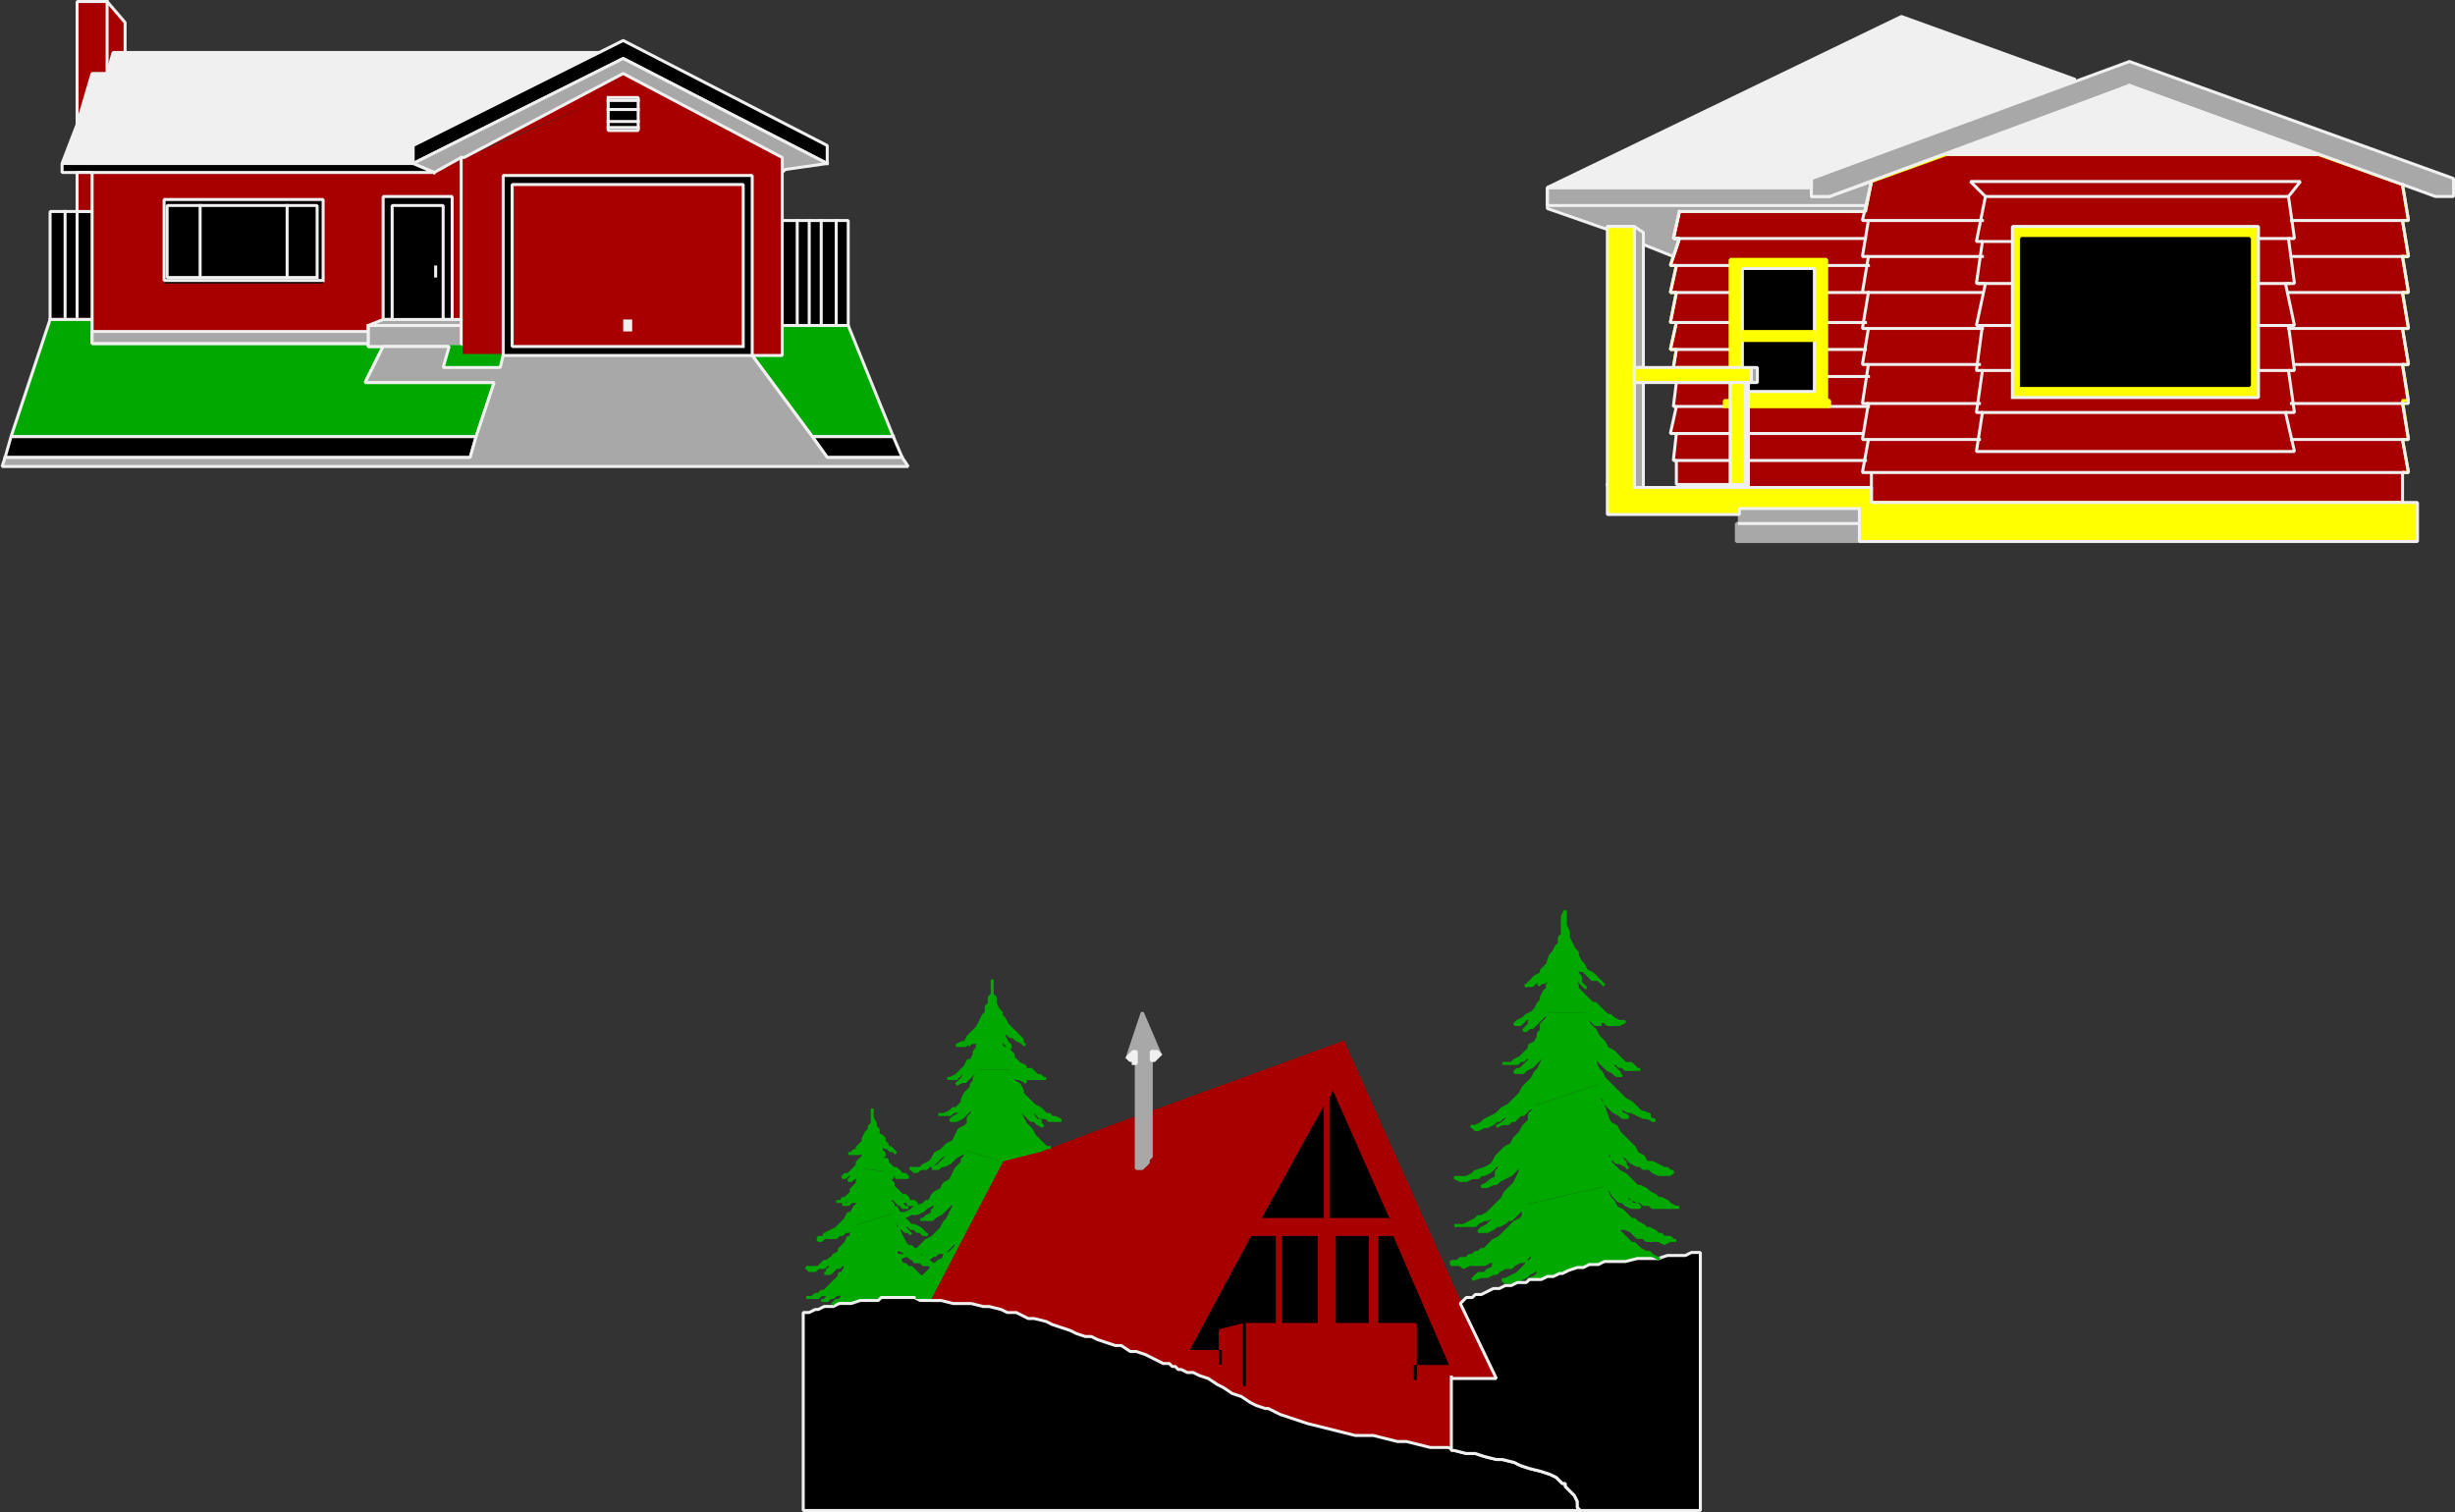 <svg width="818.194" height="504" version="1.2" xmlns="http://www.w3.org/2000/svg"><rect width="100%" height="100%" fill="#333333" stroke="none"/><g fill="none" stroke="#000" fill-rule="evenodd" stroke-linecap="square" stroke-linejoin="bevel" font-family="'Sans Serif'" font-size="12.5" font-weight="400"><path vector-effect="non-scaling-stroke" d="M207.694 19.5v5m-5 18h10m-5-23v5" stroke="#f0f0f0" stroke-linecap="butt" stroke-linejoin="miter" stroke-miterlimit="2"/><path vector-effect="non-scaling-stroke" d="M207.694 106.5h3v4h-3v-4m-63-18h1v4h-1v-4m-103-71h158l-62 31v6h-117l5-13 5-17h5l2-7h4" fill="#f0f0f0" stroke="#f0f0f0" stroke-linecap="butt" stroke-linejoin="miter" stroke-miterlimit="2"/><path vector-effect="non-scaling-stroke" d="M41.694 17.5v-10l-6-7h-10v41l5-17h5l2-7h4" fill="#a80000" stroke="#f0f0f0" stroke-linecap="butt" stroke-linejoin="miter" stroke-miterlimit="2"/><path vector-effect="non-scaling-stroke" d="M275.694 54.5v-6l-68-35-8 4-62 31v6l70-35 68 35m22 91h-27l5 7h25l-3-7m-296 7h155l2-7h-155l-2 7" fill="#000" stroke="#f0f0f0" stroke-linecap="butt" stroke-linejoin="miter" stroke-miterlimit="2"/><path d="M107.694 94.5h-53v-28h53v28l-2-2v-24h-50v24h50l2 2m38-2v-4h-1v4h1l2 14h-17v-38h17v38l-2-14" fill="#000" stroke="none"/><path d="M107.694 94.5h-53v-28h53v28l20 12-5 2v2h-92v-53h114l9-5v54h-3v-41h-23v41l-20-12" fill="#a80000" stroke="none"/><path vector-effect="non-scaling-stroke" d="M127.694 106.5v-41h23v41h-3v-38h-17v38h-3" fill="#000" stroke="#f0f0f0" stroke-linecap="butt" stroke-linejoin="miter" stroke-miterlimit="2"/><path d="M210.694 110.5v-4h-3v4h3l37 5v-54h-77v54h77l-37-5" fill="#a80000" stroke="none"/><path d="M167.694 118.5h83l-3-3h-77v-54h77v54l3 3v-60h-83v60" fill="#000" stroke="none"/><path d="M153.694 106.5v-54l49-20h10v11h-10v-11l-48 20 53-28 53 28v66h-10v-60h-83v60h-14v-12" fill="#a80000" stroke="none"/><path vector-effect="non-scaling-stroke" d="M35.694.5v24m72 69v-27h-53v27h53" stroke="#f0f0f0" stroke-linecap="butt" stroke-linejoin="miter" stroke-miterlimit="2"/><path vector-effect="non-scaling-stroke" d="M105.694 92.5v-24h-50v24h50" fill="#000" stroke="#f0f0f0" stroke-linecap="butt" stroke-linejoin="miter" stroke-miterlimit="2"/><path vector-effect="non-scaling-stroke" d="M95.694 68.5v24m-29-24v24" stroke="#f0f0f0" stroke-linecap="butt" stroke-linejoin="miter" stroke-miterlimit="2"/><path vector-effect="non-scaling-stroke" d="m144.694 57.5 9-5h1l53-28 53 28v5l1-1 14-2-68-35-70 35 7 3" fill="#a8a8a8" stroke="#f0f0f0" stroke-linecap="butt" stroke-linejoin="miter" stroke-miterlimit="2"/><path vector-effect="non-scaling-stroke" d="M144.694 57.5h-124v-3h117l7 3m-128 49v-36h14v36h-14" fill="#000" stroke="#f0f0f0" stroke-linecap="butt" stroke-linejoin="miter" stroke-miterlimit="2"/><path vector-effect="non-scaling-stroke" d="M21.694 70.5v35m4-35v35" stroke="#f0f0f0" stroke-linecap="butt" stroke-linejoin="miter" stroke-miterlimit="2"/><path vector-effect="non-scaling-stroke" d="M25.694 70.5v-13h5v13h-5" fill="#a80000" stroke="#f0f0f0" stroke-linecap="butt" stroke-linejoin="miter" stroke-miterlimit="2"/><path vector-effect="non-scaling-stroke" d="m16.694 106.5-13 39h155l6-18h-43l6-12h-5v-1h-92v-8h-14" fill="#00a800" stroke="#f0f0f0" stroke-linecap="butt" stroke-linejoin="miter" stroke-miterlimit="2"/><path vector-effect="non-scaling-stroke" d="M260.694 73.5v-16" stroke="#f0f0f0" stroke-linecap="butt" stroke-linejoin="miter" stroke-miterlimit="2"/><path vector-effect="non-scaling-stroke" d="M282.694 108.5v-35h-22v35h22" fill="#000" stroke="#f0f0f0" stroke-linecap="butt" stroke-linejoin="miter" stroke-miterlimit="2"/><path vector-effect="non-scaling-stroke" d="M265.694 73.5v35m4-35v35m4-35v35m5-35v35" stroke="#f0f0f0" stroke-linecap="butt" stroke-linejoin="miter" stroke-miterlimit="2"/><path vector-effect="non-scaling-stroke" d="M153.694 108.5h-31v7h31v-7m-31 0 5-2h26v2h-31" fill="#a8a8a8" stroke="#f0f0f0" stroke-linecap="butt" stroke-linejoin="miter" stroke-miterlimit="2"/><path vector-effect="non-scaling-stroke" d="M153.694 106.5v-54" stroke="#f0f0f0" stroke-linecap="butt" stroke-linejoin="miter" stroke-miterlimit="2"/><path vector-effect="non-scaling-stroke" d="M167.694 118.5h-14v-3h-4l-2 7h19l1-4" fill="#00a800" stroke="#00a800" stroke-linecap="butt" stroke-linejoin="miter" stroke-miterlimit="2"/><path vector-effect="non-scaling-stroke" d="m297.694 145.5-15-37h-22v10h-10l20 27h27" fill="#00a800" stroke="#f0f0f0" stroke-linecap="butt" stroke-linejoin="miter" stroke-miterlimit="2"/><path vector-effect="non-scaling-stroke" d="M202.694 32.5h10v11h-10v-11" fill="#000" stroke="#f0f0f0" stroke-linecap="butt" stroke-linejoin="miter" stroke-miterlimit="2"/><path vector-effect="non-scaling-stroke" d="M202.694 42.5h10m-10-2h10m-10-4h10m-10-3h10m-45 85v-60h83v60" stroke="#f0f0f0" stroke-linecap="butt" stroke-linejoin="miter" stroke-miterlimit="2"/><path vector-effect="non-scaling-stroke" d="M247.694 115.5v-54h-77v54h77" stroke="#f0f0f0" stroke-linecap="butt" stroke-linejoin="miter" stroke-miterlimit="2"/><path vector-effect="non-scaling-stroke" d="m300.694 152.5 2 3h-302l1-3h155l2-7 6-18h-43l6-12h22l-2 7h19l1-4h83l20 27 5 7h25m-178-42h-92v4h92v-6 2" fill="#a8a8a8" stroke="#f0f0f0" stroke-linecap="butt" stroke-linejoin="miter" stroke-miterlimit="2"/><path vector-effect="non-scaling-stroke" d="M800.694 85.5h2l-2-12h2l-2-12-28-10h-124l-25 9-2 10h-62l-2 9h2l-3 9h2l-2 9h2l-2 10h2l-2 9h2l-1 6h19v-36h32v47h1v2h-27v27h41v5h177v-10h2l-2-11h2l-2-13h2l-2-12h2l-2-12h2l-2-12h2l-2-12" fill="#a80000" stroke="#ff0" stroke-linecap="butt" stroke-linejoin="miter" stroke-miterlimit="2"/><path d="M673.694 128.5v-49h76v49h-76l-3 4v-57h82v57h-82l3-4" fill="#ff0" stroke="none"/><path vector-effect="non-scaling-stroke" d="M559.694 70.5h62l2-10-14 5h-6v-3h-88v7l20 7v-1h9l3 3v3l10 4 2-6h-2l2-9" fill="#a8a8a8" stroke="#f0f0f0" stroke-linecap="butt" stroke-linejoin="miter" stroke-miterlimit="2"/><path vector-effect="non-scaling-stroke" d="M622.694 85.5h38" stroke="#f0f0f0" stroke-linecap="butt" stroke-linejoin="miter" stroke-miterlimit="2"/><path vector-effect="non-scaling-stroke" d="M609.694 65.5h-6v-6l106-39 108 39v6h-6l-102-37-100 37" fill="#a8a8a8" stroke="#f0f0f0" stroke-linecap="butt" stroke-linejoin="miter" stroke-miterlimit="2"/><path vector-effect="non-scaling-stroke" d="m603.694 59.5 88-33-58-21-118 57h88v-3" fill="#f0f0f0" stroke="#f0f0f0" stroke-linecap="butt" stroke-linejoin="miter" stroke-miterlimit="2"/><path vector-effect="non-scaling-stroke" d="M623.694 157.5h177m-38-92h-101m91 14h10m-102 1h10m82 14h10m-103 0h11m82 14h10m-102 0h10m82 15h10m-102 0h10m-10 14h101m-203-49h18m32 0h14m-14 9h14m-64 0h18m46-24h38m-37-13-3 13h2l-2 12h2l-2 12h2l-2 12h2l-2 12h2l-2 13h2l-2 12h2l-2 11h3v5" stroke="#f0f0f0" stroke-linecap="butt" stroke-linejoin="miter" stroke-miterlimit="2"/><path vector-effect="non-scaling-stroke" d="M547.694 122.5v-45l-3-2v47h3" fill="#a8a8a8" stroke="#f0f0f0" stroke-linecap="butt" stroke-linejoin="miter" stroke-miterlimit="2"/><path vector-effect="non-scaling-stroke" d="M602.694 62.5h-87v6h106m142 78h37m-178 0h37m104-12h37m-178 0h37m105-13h36m-178 0h37m103-12h38m-178 0h38m102-12h38m-178 0h38m103-12h37m-242-6h63m-63 28h18m32 0h13m-13 9h13m-63 0h18m32 9h14m-13 10h13m-40 9h38m-38 9h39" stroke="#f0f0f0" stroke-linecap="butt" stroke-linejoin="miter" stroke-miterlimit="2"/><path vector-effect="non-scaling-stroke" d="m709.694 28.5-61 23h124l-63-23" fill="#f0f0f0" stroke="#f0f0f0" stroke-linecap="butt" stroke-linejoin="miter" stroke-miterlimit="2"/><path vector-effect="non-scaling-stroke" d="M547.694 162.5h-3v-35h3v35" fill="#a8a8a8" stroke="#f0f0f0" stroke-linecap="butt" stroke-linejoin="miter" stroke-miterlimit="2"/><path vector-effect="non-scaling-stroke" d="M800.694 167.5v-10h2l-2-11h2l-2-12h2l-2-13h2l-2-12h2l-2-12h2l-2-12h2l-2-12h2l-2-12m-130 71h82v-57h-82v57" stroke="#f0f0f0" stroke-linecap="butt" stroke-linejoin="miter" stroke-miterlimit="2"/><path vector-effect="non-scaling-stroke" d="m661.694 65.5-3 15h2l-2 14h3l-3 14h2l-2 15h2l-2 14h2l-2 13h106l-3-13h3l-2-14h2l-2-15h2l-3-14h3l-2-15h2l-2-14 4-5h-110l5 5" stroke="#f0f0f0" stroke-linecap="butt" stroke-linejoin="miter" stroke-miterlimit="2"/><path vector-effect="non-scaling-stroke" d="M673.694 128.5v-49h76v49h-76" fill="#000" stroke-linecap="butt" stroke-linejoin="miter" stroke-miterlimit="2"/><path vector-effect="non-scaling-stroke" d="M579.694 169.5v5h-1v6h41v-11h-40" fill="#a8a8a8" stroke="#a8a8a8" stroke-linecap="butt" stroke-linejoin="miter" stroke-miterlimit="2"/><path vector-effect="non-scaling-stroke" d="M619.694 169.5v-2h4m-88-6h9m35 13h40" stroke="#f0f0f0" stroke-linecap="butt" stroke-linejoin="miter" stroke-miterlimit="2"/><path vector-effect="non-scaling-stroke" d="M619.694 169.5h-40v2h-44v-96h9v87h79v5h182v13h-186v-11" fill="#ff0" stroke="#f0f0f0" stroke-linecap="butt" stroke-linejoin="miter" stroke-miterlimit="2"/><path vector-effect="non-scaling-stroke" d="m559.694 70.5-2 9h2l-3 9h2l-2 9h2l-2 10h2l-2 9h2l-1 6" stroke="#f0f0f0" stroke-linecap="butt" stroke-linejoin="miter" stroke-miterlimit="2"/><path vector-effect="non-scaling-stroke" d="M576.694 161.5v-34h-18l-1 8h1l-2 9h2l-1 9h1v8h18" fill="#a80000" stroke="#f0f0f0" stroke-linecap="butt" stroke-linejoin="miter" stroke-miterlimit="2"/><path vector-effect="non-scaling-stroke" d="M558.694 135.5h18m-18 9h18m-18 9h18" stroke="#f0f0f0" stroke-linecap="butt" stroke-linejoin="miter" stroke-miterlimit="2"/><path vector-effect="non-scaling-stroke" d="M574.694 135.5v-2h2v-47h32v47h1v2h-35" fill="#ff0" stroke="#ff0" stroke-linecap="butt" stroke-linejoin="miter" stroke-miterlimit="2"/><path vector-effect="non-scaling-stroke" d="M580.694 130.5h24v-41h-24v41" fill="#000" stroke="#f0f0f0" stroke-linecap="butt" stroke-linejoin="miter" stroke-miterlimit="2"/><path vector-effect="non-scaling-stroke" d="M580.694 113.5v-3h24v3h-24" fill="#ff0" stroke="#ff0" stroke-linecap="butt" stroke-linejoin="miter" stroke-miterlimit="2"/><path vector-effect="non-scaling-stroke" d="M544.694 127.5v-5h39v5h-39" fill="#ff0" stroke="#f0f0f0" stroke-linecap="butt" stroke-linejoin="miter" stroke-miterlimit="2"/><path vector-effect="non-scaling-stroke" d="M583.694 127.5h2v-5h-2v5" fill="#a8a8a8" stroke="#f0f0f0" stroke-linecap="butt" stroke-linejoin="miter" stroke-miterlimit="2"/><path vector-effect="non-scaling-stroke" d="M576.694 127.5v34h5v-34h-5" fill="#ff0" stroke="#f0f0f0" stroke-linecap="butt" stroke-linejoin="miter" stroke-miterlimit="2"/><path vector-effect="non-scaling-stroke" d="M581.694 161.5h1v-34h-1v34" fill="#a8a8a8" stroke="#f0f0f0" stroke-linecap="butt" stroke-linejoin="miter" stroke-miterlimit="2"/><path vector-effect="non-scaling-stroke" d="M800.694 73.5h-37" stroke="#f0f0f0" stroke-linecap="butt" stroke-linejoin="miter" stroke-miterlimit="2"/><path d="M321.694 383.5v2l-1 1v1l-1 1-1 1-1 2-1 2-2 1-1 2-2 1-1 1-1 2h-1l-1 1-3 1-1 1-2 1h-2 1v1h1l2-1h2l2-1 1-1 2-1 1-1v2l-1 1v1l-2 1-1 1h-1 4l1-1 2-1 1-1 1-1 1-1 2-1-1 2-1 2-1 2-1 1-1 2-2 2-1 1-2 1-1 1-1 1-1 1h-1l-2 1-1 1h-3l1 1 2-1h3l1-1h2l1-1 1-1h1l-1 1v1h-1l-1 1-1 1-1 1h2l2-1 1-1h1l1-1h2l1-1 1-1 1-1 2-2v1l-1 1v1l-1 1-1 1-2 1v1l-2 1-1 1v1h-1l-1 1-2 2h-1l-1 1h-1l-1 1h-1l-1 1h-4v1l2 1h6l2-1h1l1-1 2-1v2h-1v1h-1l-1 1-2 1h-1l1 1h4l24-46-13-4" fill="#00a800" stroke="none"/><path d="M325.694 356.5v1l-1 2v1l-1 1v1l-1 1-1 1-1 2v1l-1 1-1 1h-1l-1 1-2 1h-2 4l1-1h1l1-1 1-1v2h-1v1l-2 1-1 1h2l2-1 1-1 1-1 1-1 1-1 1-1-1 1v1l-1 2-1 1v2l-1 1-2 1-1 2-1 2-2 1-2 2-2 1-1 2-1 1-2 1-1 1h-3l1 1h1l1-1h2l1-1h1l1-1 1-1 1-1 2-1v1l-1 1-1 1-1 1-2 1h2l1-1h1l2-1 1-1 1-1 2-1 1-1 13 4 12-3 3-2h-1l-1-1-1-1-1-1-1-1-1-2-1-1-1-1-1-2-1-2v-1l-1-1v-2 2h1v1l1 1 1 1 1 1 1 1h1l1 1 2 1-1-1v-1h-1l-1-1-1-2v-1l1 1 1 1 1 1h2l1 1h4l-2-1h-1l-1-1h-1l-1-1-1-1-2-1-1-1-2-2-1-1v-1l-1-2-2-1v-2l-1-2h-11" fill="#00a800" stroke="none"/><path d="m325.694 356.5-1 1-1 1-1 1-1 1h-1l-2 1 1-1 1-1 1-2v-1l-1 1-1 1-1 1h-3 1l2-1 1-1 1-1 1-1 1-2h1l1-2v-1l1-1v-1l1-1v-2 1l-1 1h-2l-1 1 1-1 1-2-1 1-1 1-1 1h-3l2-1h1l1-2 1-1 1-1 1-1 1-2 1-2 1-1v-2l1-1v-2l1-1v-5 5l1 1v2l1 2 1 1v1l1 1 1 2 1 1 1 1 1 1 1 1 1 1v1l1 1-1-1-2-1-1-1h-1l-1-1-1-1v2l1 2 1 1v1l-1-1-1-1v-1l-1-1v-1h-1l1 2v2l1 1h1l1 1 1 1v1l1 1 1 1 2 1v1h2l1 1 1 1h1l1 1h1-7l-1-1-1-1-1-1v-1 2l1 1 2 2-2-1h-1l-1-1-1-2h-11" fill="#00a800" stroke="none"/><path vector-effect="non-scaling-stroke" d="m302.694 418.5 1 1h1v1h2l1 1h2l1 1 1-1h-1l-1-1h-4l1-1v-1l-1-1-1 1h-2" fill="#00a800" stroke="#00a800" stroke-linecap="butt" stroke-linejoin="miter" stroke-miterlimit="2"/><path d="m287.694 389.5-1 1v1h-1v1h-1l-1 1h-1l1-1v-1h1v-1l-1 1h-1l-1 1h-1l1-1h1l1-1 1-1 1-1v-1l1-1 1-1v-2l1-1-1 1-1 1h-1v-1l1-1-1 1v1h-3 1l1-1h1v-1l1-1 1-1v-1l1-2 1-1v-1l1-1v-5 3l1 2v1l1 1v2h1l1 1v1l1 1v1h1l1 1 1 1-1-1h-1l-1-1h-1v-1h-1v2l1 1v1-1h-1v-1l-1-1v-1 3l1 1 1 1h1v1l1 1 1 1h1l1 1 1 1h1l1 1h-4v-1h-2v-1l-1-1 1 1v1l1 1h-1v-1h-1l-1-1-7-1" fill="#00a800" stroke="none"/><path d="m284.694 408.5-1 1-1 1h-1l-1 1h-1l-1 1h-2 2v-1l1-1 1-1-1 1h-1l-1 1-1 1h-2l-1 1h-1v-1h2v-1l2-1 2-1 1-1 1-1 1-1 1-2h1l1-2 1-1v-1l1-2 1-1-1 1h-1v1l-1 1h-1l-1 1h-2 2v-1l1-1v-1h1-1l-1 1h-1v1h-3 2v-1h1l1-1 1-1v-1l1-1 1-1v-1l1-1v-1l1-1v-1l7 1 1 1v1l1 1 1 1v1l1 1 1 1 1 1h1l1 1v1h2l1 1h-3v-1h-2v-1h-1v1h1v1l1 1h1-2v-1h-1l-1-1-1-1h-1v-2l-1-1 1 2v2l1 1v1h1l1 2 1 1 1 1 1 1 1 1h1l2 1 1 1 1 1h-1l-1-1h-1l-1-1h-1l-1-1h-1l-1-1-1-1 1 1v1l1 1 1 1 1 1-1-1h-1l-1-1h-1v-1l-1-1v-1l-1-1v-1l-13 4" fill="#00a800" stroke="none"/><path d="M305.694 432.5h1l2-1 1-1h1v-1h1v-2l-2 1-1 1h-1l-2 1h-6l-2-1v-1h4l1-1h1l1-1h1l1-1-1-1-1-1-1-1h-1l-1-1h-1l-1-2-1-1v-3 1h1l2 1v1l1-1 2-1-1-1h-1l-1-1-1-2-1-2-1-1-1-2v-3l-13 4v1l-1 1v2h-1l-1 2-1 1-1 1v1l-2 1v1h-1l-1 1h-1l-1 1-1 1h-4l1 1h2l1-1h2l1-1h1l1-1v1l-1 1-1 1v1h-1 2l1-1 1-1h1l1-1h1l1-1-1 1v1l-1 2h-1v1l-2 2-1 1-1 1-1 1h-1l-1 1h-1l-1 1h-2 4l1-1h2l1-1v1h-1v1l-1 1h-1 2l1-1h1l1-1h1l1-1h1l1-1 1-1-1 1v1l-1 1h-1v1l-1 1h-1l-1 1v1l2-1h4l3-1h6l1-1h12" fill="#00a800" stroke="none"/><path vector-effect="non-scaling-stroke" d="M458.694 441.5v-30h7l18 44h-12v-14h-13m-14 0v-30h12v30h-12" fill="#000" stroke-linecap="butt" stroke-linejoin="miter" stroke-miterlimit="2"/><path d="m515.694 337.5-1 1-1 1-1 1-1 1-1 1h-1l-1 1h-1l1-1 1-1v-1l1-1 1-2-2 2h-1l-1 1-1 1h-2l1-1 2-1 1-1 2-1 1-1 1-2 1-1v-1l1-2 1-1v-1l1-2 1-1h-1l-1 1-1 1h-1l-1 1 1-2v-2 2l-2 1-1 1h-2l1-1 1-1 1-1 2-1v-1l2-2 1-3 1-1 1-2 1-1v-2l1-1v-6l1-2v5l1 2v2l1 2 1 2 1 1v1l1 2 1 1 1 2 2 1 1 1 1 1 2 2-2-2h-2l-1-1-1-1-1-1h-1l-1-1v2l1 1v2l1 1 1 1-1-1-1-1-1-1-1-1v-1l-1-1 1 3 1 2v1l1 1 1 1 1 1 1 1 1 1h1l2 2 1 1 1 1h1l1 1 2 1h2l-2 1h-4l-1-1h-2l-1-1v-1l-1-1v-1 3l1 1 2 1h-2l-1-1-1-1-1-2h-13" fill="#00a800" stroke="none"/><path d="M515.694 337.5v2l-1 1-1 1v2l-1 1v1l-1 2-2 1v1l-1 1-1 1-1 1-2 1-1 1h-3 5l1-1h1l1-1 2-1-1 1v1l-1 1-2 2h-1l-1 1h3l1-1 2-1 1-1 1-1 1-1v-1l2-2-1 2v1l-1 2-1 2-1 1-1 2-1 1-2 2-1 2-2 2-2 2-2 1-2 2-2 1-2 1-1 1-2 1h-1l1 1h1l2-1h1l2-1 1-1h1l1-1 2-1 2-2-1 1v1l-1 1-1 1-1 1-2 1 2-1h2l1-1h1l2-2h1l2-2 2-1 21-7 1 2v2l1 1v1l1 1 1 1 1 1 2 1 1 1h2l-1-1h-1l-1-2-1-1-1-1-1-2 1 1 1 1 1 1 1 1 2 1h1l2 1 2 1h1l3 1h-1l-1-1v-1l-3-1-1-1-2-2-2-1-1-1-1-1-1-1-1-1-2-2-1-1-1-2-1-1-1-2v-2l-1-1v-3 2l1 1v1l1 1 1 1 1 1 1 1 2 1 1 1h2-1v-1l-1-1-1-1-1-1-1-2 1 1 1 1h1l1 1h1l1 1h5-1l-1-1-1-1h-2l-1-1-1-1-2-2-2-1-1-2-1-1-1-1-1-2-2-2-1-2v-2h-13" fill="#00a800" stroke="none"/><path d="m511.694 368.5-1 2-1 1v2l-1 1-1 1-1 2-2 2-1 2-2 1-2 2-1 1-1 2-1 1-2 1-3 1-1 1-2 1h-4l2 1h2l2-1h2l1-1h1l2-1 1-1 2-2v2l-1 1v2l-2 1-1 1-2 1h2l2-1h1l1-1 2-1 2-1 1-1 1-1 2-2-1 2v1l-1 2-1 2-1 1-2 2-1 2-1 1-1 1-2 2-1 1-2 1h-1l-1 1-2 1-2 1h-3 7l1-1 2-1h1l2-1 1-1-1 2-1 1-1 1-2 1-1 1h3l2-1 1-1h1l2-1 1-1h1l2-2 1-1 2-2 26-6h1v1h1l1 2 1 1 1 1h1l1 1 2 1h3l-1-1h-2v-1h-1l-1-2v-1 1h1l1 1 2 1h1l1 1h2l1 1h9-1l-2-1-1-1-2-1h-1l-1-1-2-1-1-1-2-1h-1l-2-2-1-1-1-1-2-1-1-1-2-2v-1l-1-1v-1l-1-1v-3 1l1 1v2h1l1 2 1 1h1l2 1 1 1-1-1v-1l-1-1-1-1v-2 1l1 1h1l1 1 1 1 2 1h1l1 1h2l1 1 2 1h4l1-1h-1l-1-1h-1l-2-1-2-1h-2l-1-2-2-1-1-2-2-2-1-1-2-2-1-2-2-1-1-2-1-3-1-2-1-2v-4l-21 7" fill="#00a800" stroke="none"/><path d="m552.694 419.5-2-1-1-1h-1l-2-1-1-1-1-1h-1l-1-1-1-1-2-2v-1l-1-1h1l1 1h1l2 1 1 1 1 1h2l1 1h4l2 1 2-1h2-1l-1-1h-2l-1-1h-1l-1-1-2-1h-1l-1-1-2-1-1-1h-1l-1-1-2-2-2-1-1-2-1-1-1-2-1-2-26 6v1l-1 1v2l-1 1-2 1-1 1-1 1-1 1-2 2-2 1-1 1-2 2h-1l-1 1h-1l-1 1h-1l-1 1h-2l-1 1h-2v1h3l1 1 2-1h5l2-1h1l2-2-1 2-1 1v1l-2 1-1 1h-2l-2 2 3-1h2l2-1h1l1-1 2-1h2l1-1 2-1h1l1-1 1-1 2-1-1 1v1l-1 1h-1v1l-1 1-1 1-1 1-2 1-2 1h-1l1 1h3l2-1 2-1 1-1 2-1 1-1h1l-1 1v1l-1 1-2 1h4l2-1h2l2-1h1l2-1 3-1h2l2-1h3l2-1h7l4-1h7" fill="#00a800" stroke="none"/><path vector-effect="non-scaling-stroke" d="m509.694 426.5 2-1 1-1v-1l1-1h-1l-1 1-2 1-1 1-2 1-2 1h-3l-1-1h1l2-1 2-1 1-1 1-1 1-1v-1h1l1-1v-1l1-1-2 1-1 1-1 1h-1l-2 1-1 1h-2l-2 1-1 1h-1l-2 1h-2l-3 1 2-2h2l1-1 2-1v-1l1-1 1-2-2 2h-1l-2 1h-5l-2 1-1-1h-3v-1h2l1-1h2l1-1h1l1-1h1l1-1h1l2-2 1-1 2-1 2-2 1-1 1-1 1-1 2-1 1-1v-2l1-1v-1l-2 2-1 1-2 2h-1l-1 1-2 1h-1l-1 1-2 1h-3l1-1 2-1 1-1 1-1 1-2-1 1-2 1h-1l-2 1-1 1h-7 3l2-1 2-1 1-1h1l2-1 1-1 2-2 1-1 1-1 1-2 2-2 1-1 1-2 1-2v-1l1-2-2 2-1 1-1 1-2 1-2 1-1 1h-1l-2 1h-2l2-1 1-1 2-1v-2l1-1v-2l-2 2-1 1-2 1h-1l-1 1h-2l-2 1h-2l-2-1h4l2-1 1-1 3-1 2-1 1-1 1-2 1-1 2-2 2-1 1-2 2-2 1-2 1-1 1-1v-2l1-1 1-2-2 1-2 2h-1l-2 2h-1l-1 1h-2l-2 1 2-1 1-1 1-1 1-1v-1l1-1-2 2-2 1-1 1h-1l-1 1-2 1h-1l-2 1h-1l-1-1" stroke="#00a800" stroke-linecap="butt" stroke-linejoin="miter" stroke-miterlimit="2"/><path vector-effect="non-scaling-stroke" d="m492.694 459.5-45-102-4 6 19 43 2 5 19 44v4h9" fill="#a80000" stroke="#a80000" stroke-linecap="butt" stroke-linejoin="miter" stroke-miterlimit="2"/><path vector-effect="non-scaling-stroke" d="M462.694 406.5h-20v-41l1-2 19 43" fill="#000" stroke-linecap="butt" stroke-linejoin="miter" stroke-miterlimit="2"/><path vector-effect="non-scaling-stroke" d="M440.694 406.5v-38l2-3v41h-2" fill="#a80000" stroke="#a80000" stroke-linecap="butt" stroke-linejoin="miter" stroke-miterlimit="2"/><path vector-effect="non-scaling-stroke" d="M440.694 406.5h-21l21-38v38" fill="#000" stroke-linecap="butt" stroke-linejoin="miter" stroke-miterlimit="2"/><path vector-effect="non-scaling-stroke" d="M438.694 441.5v-30h6v30h-6" fill="#a80000" stroke="#a80000" stroke-linecap="butt" stroke-linejoin="miter" stroke-miterlimit="2"/><path vector-effect="non-scaling-stroke" d="M426.694 441.5h12v-30h-12v30" fill="#000" stroke-linecap="butt" stroke-linejoin="miter" stroke-miterlimit="2"/><path vector-effect="non-scaling-stroke" d="M426.694 441.5h-2v-30h2v30" fill="#a80000" stroke="#a80000" stroke-linecap="butt" stroke-linejoin="miter" stroke-miterlimit="2"/><path vector-effect="non-scaling-stroke" d="M424.694 441.5h-10l-8 2v7h-11l21-39h8v30" fill="#000" stroke-linecap="butt" stroke-linejoin="miter" stroke-miterlimit="2"/><path vector-effect="non-scaling-stroke" d="M483.694 483.5v-28h-12v-14h-57l-8 2v7h-11l-2 4h13v4l8 3h57v-2h8v23h3l2 1h-1" fill="#a80000" stroke="#a80000" stroke-linecap="butt" stroke-linejoin="miter" stroke-miterlimit="2"/><path vector-effect="non-scaling-stroke" d="M479.694 482.5h-3l-4-1-4-1h-3l-4-1-4-1h-6l-4-1-4-1-4-1-4-1-3-1-3-1-3-1-4-2h-1l-3-1-2-1-3-2-3-1-3-2-2-1-3-2-3-1-2-1h-2l-2-1h-1l1-2h13v4l8 3h57v-2h8v23" fill="#a80000" stroke="#a80000" stroke-linecap="butt" stroke-linejoin="miter" stroke-miterlimit="2"/><path vector-effect="non-scaling-stroke" d="m447.694 347.5-60 107h2l1 1h1l1 1 1-2 2-4 21-39 3-5 21-38 2-3 1-2 4-6 45 102h6l-12-25-39-87" fill="#a80000" stroke="#a80000" stroke-linecap="butt" stroke-linejoin="miter" stroke-miterlimit="2"/><path vector-effect="non-scaling-stroke" d="m384.694 370.5 63-23-60 107-2-1-2-1-2-1-3-1h-2l-3-2h-2l-3-1-3-1-2-1h-2l-3-1-2-1-3-1-3-1-2-1-4-1h-2l-2-1-2-1h-3l-2-1-4-1h-2l-4-1h-6l-4-1h-3l24-46 12-3 32-12v17h2l1-1 1-1v-1l1-1v-15h1" fill="#a80000" stroke="#a80000" stroke-linecap="butt" stroke-linejoin="miter" stroke-miterlimit="2"/><path vector-effect="non-scaling-stroke" d="M378.694 372.5v17h2l1-1 1-1v-1l1-1v-35h-5v22" fill="#a8a8a8" stroke="#a8a8a8" stroke-linecap="butt" stroke-linejoin="miter" stroke-miterlimit="2"/><path vector-effect="non-scaling-stroke" d="m375.694 352.5 5-15 6 14-1-1h-8l-1 1-1 1" fill="#a8a8a8" stroke="#a8a8a8" stroke-linecap="butt" stroke-linejoin="miter" stroke-miterlimit="2"/><path vector-effect="non-scaling-stroke" d="M377.694 354.5v-1h-1l-1-1 1-1 1-1h1v4h-1m9-3-1 1-1 1h-1v-3h2l1 1" fill="#f0f0f0" stroke="#f0f0f0" stroke-linecap="butt" stroke-linejoin="miter" stroke-miterlimit="2"/><path vector-effect="non-scaling-stroke" d="M310.694 433.5h-4l-2-1h-11l-1 1h-6l-3 1h-4l-2 1h-3l-2 1h-1l-2 1h-2v66h259l-1-1v-2l-1-2-2-2-1-1v-1h-1l-2-2-2-1-3-1-4-1-3-1-2-1-4-1h-2l-4-1-3-1h-3l-4-1-2-1h-6l-4-1-4-1h-3l-4-1-4-1h-6l-4-1-4-1-4-1-4-1-3-1-3-1-3-1-4-2h-1l-3-1-2-1-3-2-3-1-3-2-2-1-3-2-3-1-2-1h-2l-2-1h-1l-1-1h-1l-1-1h-2l-2-1-2-1-2-1-3-1h-2l-3-2h-2l-3-1-3-1-2-1h-2l-3-1-2-1-3-1-3-1-2-1-4-1h-2l-2-1-2-1h-3l-2-1-4-1h-2l-4-1h-6l-4-1h-3" fill="#000" stroke="#f0f0f0" stroke-linecap="butt" stroke-linejoin="miter" stroke-miterlimit="2"/><path vector-effect="non-scaling-stroke" d="m552.694 419.5 3-1h6l2-1h3v86h-40l-1-1v-2l-1-2-2-2-1-1v-1h-1l-2-2-2-1-3-1-4-1-3-1-2-1-4-1h-2l-4-1-3-1h-3l-4-1h-1v-25 1h15l-12-25 2-2h2l1-1h2l2-1 2-1h2l2-1h2l2-1h3l1-1h4l2-1h2l2-1h1l2-1 3-1h2l2-1h3l2-1h7l4-1h7" fill="#000" stroke="#f0f0f0" stroke-linecap="butt" stroke-linejoin="miter" stroke-miterlimit="2"/><path vector-effect="non-scaling-stroke" d="M471.694 455.5v4m-57-18v20m-8-11v4" stroke-linecap="butt" stroke-linejoin="miter" stroke-miterlimit="2"/><path vector-effect="non-scaling-stroke" d="m419.694 406.5-3 5h48l-2-5h-43m39 5h-2v30h2v-30" fill="#a80000" stroke="#a80000" stroke-linecap="butt" stroke-linejoin="miter" stroke-miterlimit="2"/><path vector-effect="non-scaling-stroke" d="M530.694 348.5v3l1 1v2l1 2 1 1 1 2 1 1 2 2 1 1 1 1 1 1 1 1 2 1 2 2 1 1 3 1v1l1 1h1l-3-1h-1l-2-1-2-1h-1l-2-1-1-1-1-1-1-1-1-1 1 2 1 1 1 1 1 2h1l1 1h-2l-1-1-2-1-1-1-1-1-1-1v-1l-1-1v-2l-1-2v4l1 2 1 2 1 3 1 2 2 1 1 2 2 2 1 1 2 2 1 2 2 1 1 2h2l2 1 2 1h1l1 1h1l-1 1h-4l-2-1-1-1h-2l-1-1h-1l-2-1-1-1-1-1h-1l-1-1v-1 2l1 1 1 1v1l1 1-1-1-2-1h-1l-1-1-1-2h-1v-2l-1-1v-1 3l1 1v1l1 1v1l2 2 1 1 2 1 1 1 1 1 2 2h1l2 1 1 1 2 1 1 1h1l2 1 1 1 2 1h1-9l-1-1h-2l-1-1h-1l-2-1-1-1h-1v-1 1l1 2h1v1h2l1 1h-3l-2-1-1-1h-1l-1-1-1-1-1-2h-1v-1h-1l1 2 1 2 1 1 1 2 2 1 2 2 1 1h1l1 1 2 1 1 1h1l2 1 1 1h1l1 1h2l1 1h1-2l-2 1-2-1h-4l-1-1h-2l-1-1-1-1-2-1h-1l-1-1h-1l1 1v1l2 2 1 1 1 1h1l1 1 1 1 2 1h1l1 1 2 1m-62-44h1l2-1 1-1 2-1 2-1 2-2 2-1 2-2 2-2 1-2 2-2 1-1 1-2 1-1 1-2 1-2v-1l1-2-2 2v1l-1 1-1 1-1 1-2 1-1 1h-3l1-1h1l2-2 1-1v-1l1-1-2 1-1 1h-1l-1 1h-5 3l1-1 2-1 1-1 1-1 1-1v-1l2-1 1-2v-1l1-1v-2l1-1 1-1v-2l-1 1-1 1-1 1-1 1-1 1h-1l-1 1h-1l1-1 1-1v-1l1-1 1-2-2 2h-1l-1 1-1 1h-2l1-1 2-1 1-1 2-1 1-1 1-2 1-1v-1l1-2 1-1v-1l1-2 1-1h-1l-1 1-1 1h-1l-1 1 1-2v-2 2l-2 1-1 1h-2" stroke="#00a800" stroke-linecap="butt" stroke-linejoin="miter" stroke-miterlimit="2"/><path vector-effect="non-scaling-stroke" d="M530.694 348.5v2l1 1v1l1 1 1 1 1 1 1 1 2 1 1 1h2-1v-1l-1-1-1-1-1-1-1-2 1 1 1 1h1l1 1h1l1 1h5-1l-1-1-1-1h-2l-1-1-1-1-2-2-2-1-1-2-1-1-1-1-1-2-2-2-1-2v-2l1 2 1 1 1 1h2l-2-1-1-1v-3 1l1 1v1l1 1h2l1 1h4l2-1h-2l-2-1-1-1h-1l-1-1-1-1-2-2h-1l-1-1-1-1-1-1-1-1-1-1v-1l-1-2-1-3 1 1v1l1 1 1 1 1 1 1 1-1-1-1-1v-2l-1-1v-2l1 1h1l1 1 1 1 1 1h2l2 2-2-2-1-1-1-1-2-1-1-2-1-1-1-2v-1l-1-1-1-2-1-2v-2l-1-2v-5l-1 2v6l-1 1v2l-1 1-1 2-1 1-1 3-2 2v1l-2 1-1 1-1 1-1 1m-206 90h2l1-1m36-57-2-1h-1l-1-1-1-2 1 2v2l2 1 1 2v1l1 1 2 2 1 1 2 1 1 1 1 1h1l1 1h1l2 1h-4l-1-1h-2l-1-1-1-1-1-1v1l1 2 1 1h1v1l1 1-2-1-1-1h-1l-1-1-1-1-1-1-1-1v-1h-1v-2 2l1 1v1l1 2 1 2 1 1 1 1 1 2 1 1 1 1 1 1 1 1h1m-65 8v1h-1v1l-1 1h1l1-1h1v-1h1v-1l1-1v1l-1 1v1l-1 1v1l-1 1-1 1v1l-1 1-1 1h-1v1h-2 3v-1h1l1-1h1-1v1l-1 1v1h-2 2l1-1h1l1-1v-1h1l1-1-1 1-1 2v1l-1 1-1 2h-1l-1 2-1 1-1 1-1 1-2 1-2 1v1h-2v1h1l1-1h2l1-1 1-1h1l1-1-1 1-1 1v1h-2 2l1-1h1l1-1h1l1-1 1-1v1l-1 1v2h-1l-1 2-1 1-1 1v1l-2 1v1h-1l-1 1h-1l-1 1-1 1h-4l1 1h2l1-1h2l1-1h1l1-1v1l-1 1-1 1v1h-1 2l1-1 1-1h1l1-1h1l1-1-1 1v1l-1 2h-1v1l-2 2-1 1-1 1-1 1h-1l-1 1h-1l-1 1h-2 4l1-1h2l1-1v1h-1v1l-1 1h-1 2l1-1h1l1-1h1l1-1h1l1-1 1-1-1 1v1l-1 1h-1v1l-1 1h-1l-1 1" stroke="#00a800" stroke-linecap="butt" stroke-linejoin="miter" stroke-miterlimit="2"/><path vector-effect="non-scaling-stroke" d="m284.694 390.5-1 1h-1l-1 1h-1l1-1h1l1-1 1-1 1-1v-1l1-1 1-1v-2l1-1-1 1-1 1h-1v-1l1-1-1 1v1h-3 1l1-1h1v-1l1-1 1-1v-1l1-2 1-1v-1l1-1v-5 3l1 2v1l1 1v2h1l1 1v1l1 1v1h1l1 1 1 1-1-1h-1l-1-1h-1v-1h-1v2l1 1v1-1h-1v-1l-1-1v-1 3l1 1 1 1h1v1l1 1 1 1h1l1 1 1 1h1l1 1h-4v-1h-2v-1l-1-1 1 1v1l1 1h-1v-1h-1l-1-1 1 1v1l1 1 1 1v1l1 1 1 1 1 1h1l1 1v1h2l1 1h-3v-1h-2v-1h-1v1h1v1l1 1h1-2v-1h-1l-1-1-1-1h-1v-2l-1-1 1 2v2l1 1v1h1l1 2 1 1 1 1 1 1 1 1h1l2 1 1 1 1 1" stroke="#00a800" stroke-linecap="butt" stroke-linejoin="miter" stroke-miterlimit="2"/><path vector-effect="non-scaling-stroke" d="M308.694 411.5h-1l-1-1h-1l-1-1h-1l-1-1h-1l-1-1-1-1 1 1v1l1 1 1 1 1 1-1-1h-1l-1-1h-1v-1l-1-1v-1l-1-1v-1 3l1 2 1 1 1 2 1 2 1 1h1l1 1 1 1 1 1v1l1 1h2l1 1h1l-1 1-1-1h-2l-1-1h-2v-1h-1l-1-1h-1v-1l-2-1h-1v-1 3l1 1 1 2h1l1 1h1l1 1 1 1 1 1" stroke="#00a800" stroke-linecap="butt" stroke-linejoin="miter" stroke-miterlimit="2"/><path vector-effect="non-scaling-stroke" d="M305.694 432.5h1l2-1 1-1h1v-1h1v-2l-2 1-1 1h-1l-2 1h-6l-2-1v-1h4l1-1h1l1-1h1l1-1h1l2-2 1-1h1v-1l1-1 2-1v-1l2-1 1-1 1-1v-1l1-1v-1l-2 2-1 1-1 1-1 1h-2l-1 1h-1l-1 1-2 1v-1l-1 1h-1l1-1 1-1 1-1h1v-1l1-1h-1l-1 1-1 1h-2l-3 1h-1l-2 1-1-1h3l3-2h1l1-1 1-1 1-1 2-1 1-1 2-2 1-2 1-1 1-2 1-2 1-2-2 1-1 1-1 1-1 1-2 1-1 1h-4 1l1-1 2-1v-1l1-1v-2l-1 1-2 1-1 1-2 1h-2l-2 1h-1v-1h-1 2l2-1 1-1 3-1 1-1h1l1-2 1-1 2-1 1-2 2-1 1-2 1-2 1-1 1-1v-1l1-1v-2l-1 1-2 1-1 1-1 1-2 1h-1l-1 1h-2l2-1 1-1 1-1 1-1v-1l-2 1-1 1-1 1-1 1h-1l-1 1h-2l-1 1h-1l-1-1" stroke="#00a800" stroke-linecap="butt" stroke-linejoin="miter" stroke-miterlimit="2"/><path vector-effect="non-scaling-stroke" d="M303.694 389.5h3l1-1 2-1 1-1 1-2 2-1 2-2 2-1 1-2 1-2 2-1 1-1v-2l1-1 1-2v-1l1-1-1 1-1 1-1 1-1 1-1 1-2 1h-2l1-1 2-1v-1h1v-2l-1 1-1 1h-1l-1 1h-4 2l2-1 1-1h1l1-1 1-1v-1l1-2 1-1 1-1v-1l1-1v-1l1-2v-1l-1 1-1 1-1 1-1 1h-1l-2 1 1-1 1-1 1-2v-1l-1 1-1 1-1 1h-3 1l2-1 1-1 1-1 1-1 1-2h1l1-2v-1l1-1v-1l1-1v-2 1l-1 1h-2l-1 1 1-1 1-2-1 1-1 1-1 1h-3l2-1h1l1-2 1-1 1-1 1-1 1-2 1-2 1-1v-2l1-1v-2l1-1v-5 5l1 1v2l1 2 1 1v1l1 1 1 2 1 1 1 1 1 1 1 1 1 1v1l1 1-1-1-2-1-1-1h-1l-1-1-1-1v2l1 2 1 1v1l-1-1-1-1v-1l-1-1v-1h-1l1 2v2l1 1h1l1 1 1 1v1l1 1 1 1 2 1v1h2l1 1 1 1h1l1 1h1-7l-1-1-1-1-1-1v-1 2l1 1 2 2" stroke="#00a800" stroke-linecap="butt" stroke-linejoin="miter" stroke-miterlimit="2"/></g></svg>
